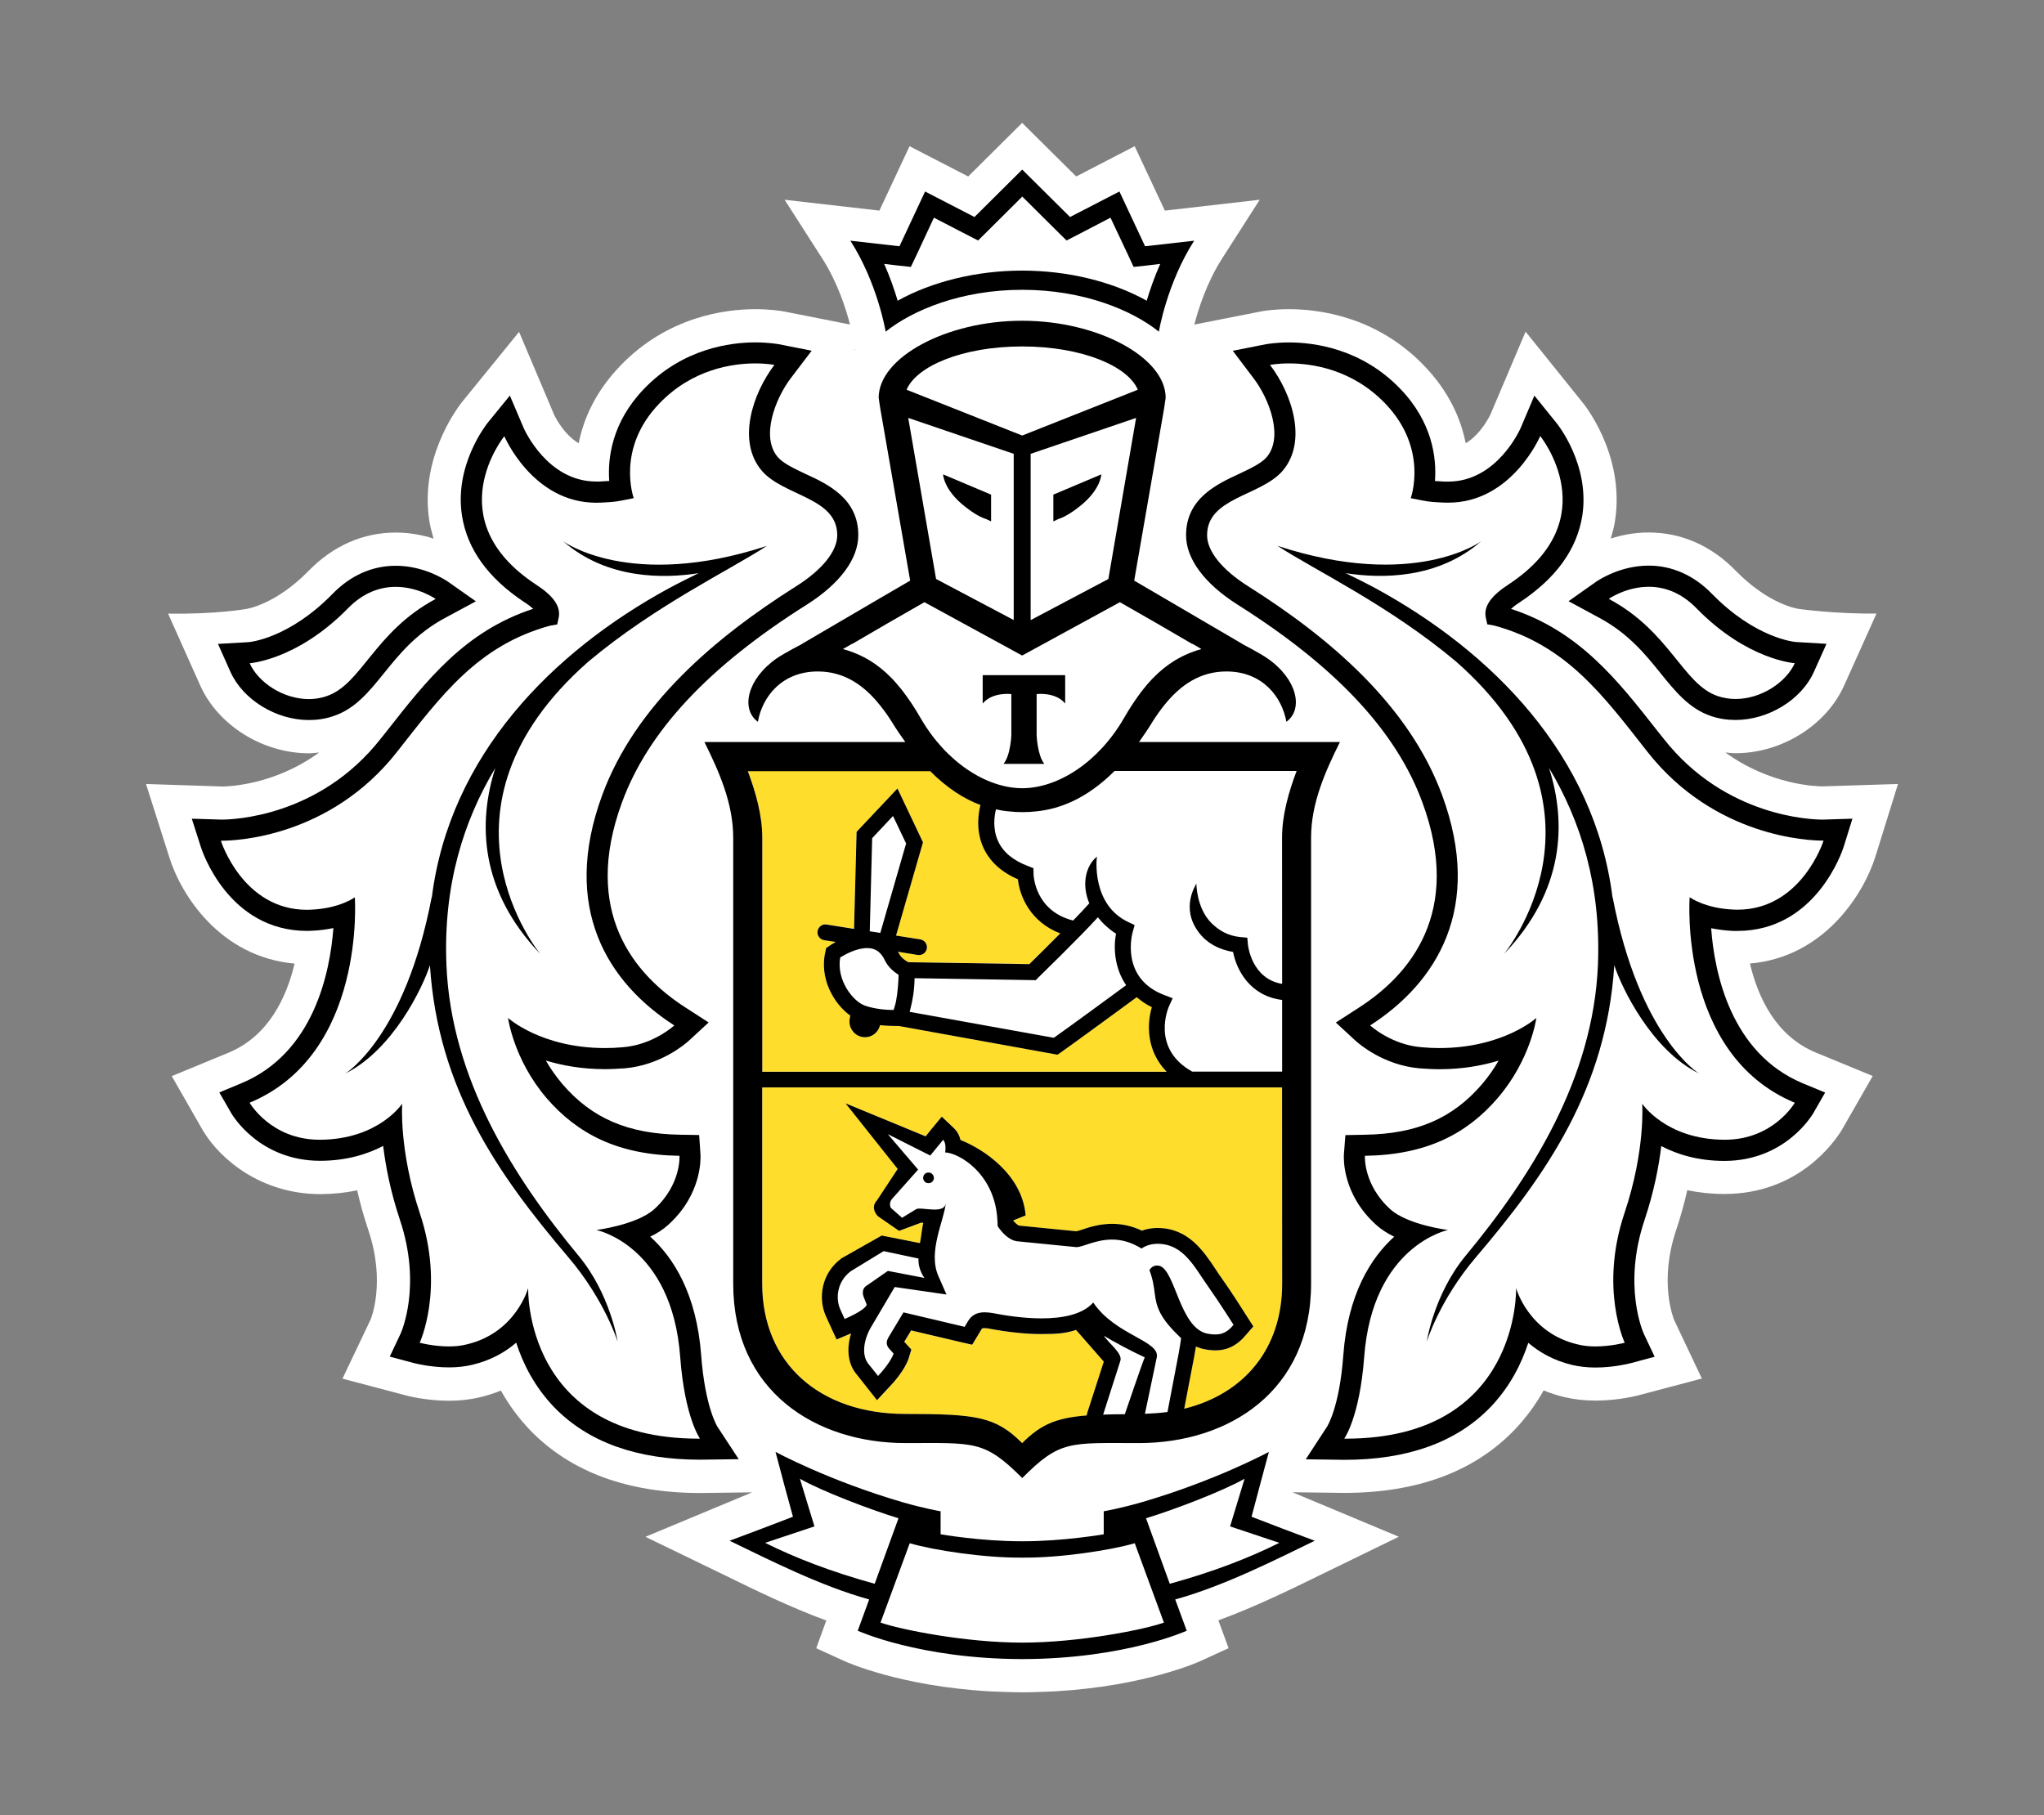 <?xml version="1.0" encoding="UTF-8"?> <svg xmlns="http://www.w3.org/2000/svg" viewBox="0 0 56.00 49.73" data-guides="{&quot;vertical&quot;:[],&quot;horizontal&quot;:[]}"><rect x="0" y="0" width="56.00" height="49.73" fill="#808080" stroke="none"/><defs></defs><path fill="white" stroke="none" fill-opacity="1" stroke-width="1" stroke-opacity="1" id="tSvg2377a3eb58" title="Path 82" d="M51.377 23.481C51.585 22.814 51.792 22.147 52 21.48C51.313 21.502 50.626 21.523 49.939 21.545C49.764 21.545 48.498 21.509 47.27 20.616C47.362 20.625 47.453 20.637 47.547 20.637C48.811 20.637 50.034 19.874 50.524 18.782C50.82 18.125 51.115 17.468 51.411 16.81C50.3 16.825 49.283 16.684 49.283 16.684C49.274 16.682 48.473 16.58 47.547 15.63C46.883 14.95 46.06 14.589 45.169 14.589C44.78 14.589 44.431 14.659 44.132 14.755C44.178 14.595 44.223 14.433 44.248 14.265C44.532 12.419 43.347 11.011 43.347 11.013C42.83 10.371 42.314 9.729 41.797 9.087C41.477 9.841 41.157 10.595 40.837 11.349C40.833 11.357 40.591 11.886 40.156 12.145C40.025 11.481 39.704 10.733 39.016 10.018C37.72 8.671 36.141 8.471 35.315 8.471C34.933 8.471 34.66 8.513 34.593 8.524C33.97 8.646 33.346 8.77 32.722 8.893C32.83 8.473 33.06 7.744 33.48 7.086C33.824 6.548 34.169 6.011 34.513 5.473C33.647 5.572 32.781 5.671 31.914 5.77C31.638 5.182 31.363 4.594 31.087 4.006C30.553 4.283 30.019 4.559 29.485 4.835C28.991 4.346 28.497 3.856 28.004 3.367C27.511 3.856 27.018 4.346 26.526 4.835C25.99 4.559 25.454 4.283 24.919 4.006C24.643 4.594 24.368 5.182 24.093 5.77C23.227 5.671 22.362 5.572 21.496 5.473C21.841 6.011 22.186 6.548 22.53 7.086C22.951 7.744 23.181 8.471 23.287 8.891C22.692 8.773 22.097 8.655 21.502 8.538C21.481 8.534 21.461 8.531 21.441 8.527C21.351 8.513 21.08 8.471 20.695 8.471C19.869 8.471 18.291 8.673 16.998 10.018C16.309 10.732 15.987 11.481 15.854 12.145C15.424 11.89 15.183 11.367 15.183 11.367C14.862 10.609 14.541 9.851 14.221 9.093C13.696 9.739 13.171 10.385 12.646 11.03C12.454 11.281 11.504 12.605 11.762 14.269C11.789 14.435 11.832 14.597 11.879 14.757C11.581 14.662 11.233 14.591 10.843 14.591C9.952 14.591 9.13 14.951 8.464 15.632C7.541 16.578 6.744 16.684 6.751 16.684C6.751 16.684 5.909 16.835 4.605 16.812C4.899 17.469 5.193 18.127 5.487 18.784C5.977 19.877 7.202 20.639 8.464 20.639C8.559 20.639 8.651 20.627 8.744 20.617C7.519 21.511 6.254 21.547 6.101 21.549C5.401 21.526 4.7 21.503 4 21.48C4.212 22.147 4.424 22.813 4.636 23.479C4.955 24.51 6.024 26.217 8.071 26.401C7.848 27.337 7.354 28.385 6.27 28.838C5.748 29.053 5.227 29.268 4.706 29.484C4.99 29.98 5.274 30.477 5.559 30.974C6.04 31.777 7.169 32.717 8.778 32.717C9.127 32.715 9.462 32.681 9.786 32.613C9.868 32.98 9.972 33.347 10.094 33.711C10.574 35.141 10.161 36.139 10.155 36.15C9.898 36.691 9.641 37.232 9.383 37.773C9.958 37.925 10.533 38.076 11.107 38.228C11.129 38.235 11.649 38.378 12.301 38.378C12.597 38.378 12.879 38.347 13.145 38.284C13.346 38.237 13.538 38.174 13.723 38.099C13.946 38.5 14.217 38.866 14.533 39.194C15.637 40.33 17.201 40.906 19.184 40.906C19.186 40.906 19.188 40.906 19.191 40.906C19.662 40.9 20.134 40.894 20.606 40.888C19.631 41.294 18.657 41.7 17.683 42.106C18.422 42.464 19.162 42.823 19.902 43.181C20.708 43.576 21.665 44.042 22.638 44.399C22.546 44.652 22.454 44.905 22.362 45.159C22.617 45.275 22.872 45.392 23.127 45.508C23.195 45.539 24.666 46.2 27.111 46.34C27.111 46.34 27.702 46.367 28.027 46.367C28.352 46.367 28.936 46.338 28.936 46.338C31.365 46.194 32.825 45.541 32.893 45.508C33.149 45.391 33.404 45.274 33.66 45.157C33.566 44.903 33.473 44.649 33.38 44.395C34.382 44.028 35.373 43.543 36.145 43.165C36.871 42.811 37.597 42.458 38.323 42.104C37.352 41.698 36.38 41.291 35.409 40.885C35.882 40.891 36.355 40.897 36.829 40.903C38.813 40.903 40.379 40.327 41.481 39.188C41.796 38.862 42.067 38.497 42.291 38.095C42.476 38.171 42.67 38.234 42.871 38.281C43.135 38.343 43.417 38.374 43.713 38.374C44.354 38.374 44.88 38.232 44.895 38.228C45.472 38.075 46.049 37.922 46.626 37.769C46.374 37.238 46.123 36.708 45.872 36.177C45.854 36.135 45.441 35.139 45.92 33.708C46.042 33.342 46.145 32.975 46.227 32.609C46.552 32.677 46.892 32.713 47.242 32.713C49.29 32.713 50.273 31.267 50.463 30.954C50.744 30.463 51.026 29.972 51.307 29.481C50.785 29.266 50.264 29.051 49.743 28.836C48.657 28.384 48.165 27.334 47.944 26.399C49.962 26.226 51.047 24.519 51.377 23.481ZM23.423 9.581C23.416 9.582 23.409 9.584 23.401 9.586C23.408 9.578 23.413 9.57 23.419 9.563C23.421 9.569 23.422 9.575 23.423 9.581Z" style=""></path><path fill="white" stroke="none" fill-opacity="1" stroke-width="1" stroke-opacity="1" id="tSvg16d31af9ef6" title="Path 83" d="M28.005 9.492C26.35 9.494 25.109 10.038 24.838 10.678C25.894 11.095 26.95 11.513 28.005 11.931C29.061 11.513 30.117 11.095 31.173 10.678C30.904 10.038 29.663 9.494 28.005 9.492Z" style=""></path><path fill="white" stroke="none" fill-opacity="1" stroke-width="1" stroke-opacity="1" id="tSvg356fb4ae62" title="Path 84" d="M28.038 42.677C28.036 42.677 28.035 42.677 28.034 42.677C28.025 42.677 28.016 42.677 28.007 42.677C27.997 42.677 27.987 42.677 27.976 42.677C27.976 42.677 27.975 42.677 27.975 42.677C26.971 42.684 25.59 42.477 24.924 42.282C24.657 43.007 24.39 43.732 24.123 44.456C24.651 44.645 26.439 45.005 28.007 45.005C29.571 45.005 31.361 44.644 31.887 44.456C31.621 43.732 31.355 43.007 31.088 42.282C30.42 42.479 29.041 42.684 28.038 42.677Z" style=""></path><path fill="white" stroke="none" fill-opacity="1" stroke-width="1" stroke-opacity="1" id="tSvgbaf8a0d020" title="Path 85" d="M34.098 40.516C33.502 40.854 32.171 41.362 31.397 41.598C31.614 42.197 31.831 42.795 32.047 43.394C33.245 43.066 34.233 42.682 35.05 42.272C34.6 42.121 34.151 41.971 33.701 41.821C33.834 41.386 33.966 40.951 34.098 40.516Z" style=""></path><path fill="white" stroke="none" fill-opacity="1" stroke-width="1" stroke-opacity="1" id="tSvg164347babce" title="Path 86" d="M21.915 40.516C22.048 40.951 22.18 41.386 22.313 41.821C21.863 41.971 21.413 42.121 20.963 42.272C21.778 42.682 22.771 43.066 23.963 43.394C24.18 42.795 24.397 42.197 24.614 41.598C23.843 41.362 22.511 40.852 21.915 40.516Z" style=""></path><path fill="white" stroke="none" fill-opacity="1" stroke-width="1" stroke-opacity="1" id="tSvg15ce0f4f3f8" title="Path 87" d="M28.006 7.414C29.253 7.414 30.478 7.713 31.419 8.239C31.505 7.949 31.626 7.598 31.789 7.23C31.67 7.245 31.552 7.259 31.433 7.273C31.309 7.287 31.184 7.3 31.06 7.313C31.007 7.2 30.954 7.086 30.902 6.973C30.743 6.636 30.585 6.3 30.426 5.964C30.137 6.115 29.848 6.267 29.559 6.418C29.446 6.476 29.334 6.533 29.221 6.591C29.131 6.502 29.042 6.413 28.952 6.324C28.638 6.012 28.323 5.7 28.009 5.388C27.696 5.7 27.382 6.012 27.068 6.324C26.979 6.413 26.889 6.502 26.799 6.591C26.686 6.533 26.574 6.476 26.461 6.418C26.171 6.267 25.88 6.115 25.589 5.964C25.432 6.3 25.275 6.636 25.118 6.973C25.064 7.086 25.011 7.2 24.957 7.313C24.832 7.3 24.708 7.287 24.583 7.273C24.465 7.259 24.346 7.245 24.228 7.23C24.391 7.599 24.51 7.949 24.598 8.239C25.54 7.713 26.761 7.414 28.006 7.414Z" style=""></path><path fill="white" stroke="none" fill-opacity="1" stroke-width="1" stroke-opacity="1" id="tSvg187fbd82f6f" title="Path 88" d="M47.059 19.07C47.22 19.126 47.385 19.151 47.549 19.151C48.254 19.151 48.937 18.694 49.172 18.17C49.172 18.17 47.877 18.091 46.486 16.673C46.042 16.214 45.574 16.077 45.172 16.077C44.547 16.077 44.078 16.408 44.078 16.408C45.759 17.305 46.102 18.746 47.059 19.07Z" style=""></path><path fill="white" stroke="none" fill-opacity="1" stroke-width="1" stroke-opacity="1" id="tSvgb8e9497fd4" title="Path 89" d="M8.463 19.151C8.626 19.151 8.791 19.126 8.95 19.07C9.91 18.746 10.255 17.305 11.936 16.408C11.936 16.408 11.465 16.077 10.844 16.077C10.44 16.077 9.971 16.214 9.526 16.673C8.136 18.091 6.841 18.17 6.841 18.17C7.073 18.694 7.757 19.151 8.463 19.151Z" style=""></path><path fill="white" stroke="none" fill-opacity="1" stroke-width="1" stroke-opacity="1" id="tSvg8eddb207a" title="Path 90" d="M47.515 24.926C47.544 24.927 47.569 24.927 47.599 24.927C49.361 24.927 49.959 23.034 49.959 23.034C49.947 23.034 49.936 23.034 49.925 23.034C49.602 23.034 46.982 22.959 45.13 20.598C43.911 19.045 42.913 17.68 40.94 17.143C40.875 17.132 40.81 17.12 40.746 17.109C40.731 17.043 40.717 16.977 40.703 16.911C40.649 16.608 40.855 16.326 41.324 16.019C44.046 14.231 42.198 11.951 42.198 11.951C42.198 11.951 41.421 13.775 39.681 13.775C39.639 13.775 39.595 13.774 39.551 13.774C39.354 13.763 39.164 13.755 38.971 13.714C38.864 13.693 38.757 13.672 38.65 13.651C38.65 13.651 39.146 12.299 37.95 11.056C37.048 10.117 35.951 9.959 35.318 9.959C34.998 9.959 34.795 10 34.795 10C35.397 10.789 35.831 12.097 35.136 12.904C34.536 13.597 33.071 13.631 33.071 14.665C33.071 15.103 33.479 15.614 34.211 16.073C36.415 17.466 38.602 19.312 39.51 21.786C40.647 24.873 39.367 26.921 37.539 28.096C37.539 28.096 38.111 28.625 38.943 28.692C39.112 28.708 39.277 28.715 39.431 28.715C41.186 28.715 42.092 27.89 42.092 27.89C42.092 27.89 41.943 29.03 41.029 30.089C40.187 31.067 39.081 31.642 37.395 31.667C37.395 31.667 37.341 32.452 38.088 33.131C38.566 33.56 39.67 33.7 39.67 33.7C39.67 33.7 37.603 34.12 37.375 37.182C37.251 38.84 36.829 39.417 36.829 39.417C36.842 39.417 36.855 39.417 36.867 39.417C41.663 39.417 41.539 35.291 41.539 35.291C41.539 35.291 41.873 36.512 43.211 36.831C43.373 36.874 43.545 36.89 43.71 36.89C44.141 36.89 44.515 36.789 44.515 36.789C44.515 36.789 43.814 35.307 44.509 33.234C45.086 31.514 44.992 30.239 44.992 30.239C44.992 30.239 45.639 31.218 47.24 31.227C47.246 31.227 47.251 31.227 47.257 31.227C48.591 31.227 49.172 30.214 49.172 30.214C45.974 28.883 46.291 24.585 46.291 24.585C46.291 24.585 46.705 24.895 47.515 24.926ZM46.553 29.414C45.252 28.771 44.43 27.064 44.231 26.448C44.015 29.834 42.367 32.184 40.44 34.446C39.44 35.618 39.092 36.758 39.092 36.758C39.092 36.758 39.284 35.467 40.149 34.415C41.947 32.249 43.655 29.552 43.782 26.435C43.87 24.259 43.312 22.494 42.441 21.041C42.927 22.555 42.859 24.41 41.205 26.141C41.205 26.141 44.497 22.184 39.895 18.128C38.052 16.585 36.038 15.632 35 14.957C38.749 16.183 40.579 14.832 40.579 14.832C39.381 15.873 37.831 15.855 36.871 15.706C37.131 15.834 37.402 15.967 37.695 16.124C40.855 17.846 43.696 20.679 44.181 24.603C44.181 24.593 44.181 24.583 44.181 24.573C44.917 28.425 46.553 29.414 46.553 29.414Z" style=""></path><path fill="white" stroke="none" fill-opacity="1" stroke-width="1" stroke-opacity="1" id="tSvg837ab24a0f" title="Path 91" d="M16.341 33.7C16.341 33.7 17.445 33.562 17.923 33.131C18.668 32.452 18.616 31.667 18.616 31.667C16.928 31.643 15.824 31.067 14.976 30.091C14.069 29.032 13.919 27.892 13.919 27.892C13.919 27.892 14.825 28.717 16.578 28.717C16.736 28.717 16.899 28.71 17.068 28.693C17.9 28.627 18.474 28.097 18.474 28.097C16.646 26.923 15.364 24.873 16.499 21.786C17.41 19.313 19.595 17.466 21.798 16.073C22.53 15.614 22.938 15.104 22.938 14.665C22.938 13.631 21.475 13.597 20.875 12.904C20.18 12.097 20.616 10.787 21.216 10C21.216 10 21.017 9.959 20.695 9.959C20.063 9.959 18.966 10.117 18.065 11.056C16.865 12.299 17.363 13.651 17.363 13.651C17.256 13.672 17.149 13.693 17.041 13.714C16.849 13.755 16.657 13.763 16.461 13.774C16.417 13.774 16.377 13.775 16.334 13.775C14.59 13.775 13.816 11.953 13.816 11.953C13.816 11.953 11.969 14.233 14.689 16.021C15.158 16.327 15.363 16.61 15.309 16.913C15.294 16.979 15.28 17.045 15.265 17.111C15.2 17.122 15.134 17.134 15.068 17.145C13.098 17.682 12.098 19.047 10.879 20.599C9.031 22.957 6.415 23.034 6.088 23.034C6.076 23.034 6.064 23.034 6.052 23.034C6.052 23.034 6.65 24.927 8.412 24.927C8.441 24.927 8.466 24.927 8.496 24.926C9.306 24.897 9.722 24.585 9.722 24.585C9.722 24.585 10.035 28.881 6.841 30.214C6.841 30.214 7.422 31.227 8.756 31.227C8.762 31.227 8.767 31.227 8.773 31.227C10.376 31.218 11.021 30.239 11.021 30.239C11.021 30.239 10.927 31.514 11.502 33.234C12.197 35.307 11.5 36.789 11.5 36.789C11.5 36.789 11.874 36.89 12.303 36.89C12.47 36.89 12.64 36.874 12.8 36.831C14.136 36.512 14.472 35.291 14.472 35.291C14.472 35.291 14.35 39.417 19.146 39.417C19.157 39.417 19.169 39.417 19.18 39.417C19.18 39.417 18.76 38.84 18.638 37.182C18.408 34.12 16.341 33.7 16.341 33.7ZM15.571 34.446C13.644 32.184 11.998 29.834 11.78 26.448C11.581 27.062 10.762 28.771 9.462 29.414C9.462 29.414 11.096 28.425 11.831 24.573C11.831 24.583 11.831 24.593 11.831 24.603C12.317 20.681 15.156 17.846 18.318 16.124C18.607 15.965 18.882 15.832 19.14 15.706C18.18 15.855 16.63 15.873 15.432 14.832C15.432 14.832 17.262 16.183 21.01 14.957C19.972 15.632 17.959 16.585 16.117 18.128C11.513 22.184 14.806 26.141 14.806 26.141C13.15 24.409 13.084 22.555 13.57 21.041C12.698 22.496 12.141 24.259 12.231 26.435C12.357 29.552 14.064 32.249 15.858 34.415C16.725 35.465 16.921 36.758 16.921 36.758C16.921 36.758 16.569 35.618 15.571 34.446Z" style=""></path><path fill="white" stroke="none" fill-opacity="1" stroke-width="1" stroke-opacity="1" id="tSvg12353682d47" title="Path 92" d="M24.46 18.615C24.538 18.699 24.616 18.791 24.689 18.883C24.707 18.905 24.724 18.925 24.741 18.95C24.81 19.042 24.88 19.139 24.946 19.238C24.96 19.258 24.975 19.281 24.991 19.305C25.072 19.427 25.147 19.553 25.223 19.683C25.914 20.881 27.022 21.596 28.004 21.597C28.988 21.596 30.092 20.881 30.787 19.683C30.865 19.55 30.942 19.42 31.023 19.299C31.035 19.281 31.048 19.265 31.058 19.247C31.127 19.144 31.198 19.044 31.274 18.946C31.29 18.925 31.305 18.907 31.319 18.889C31.396 18.793 31.475 18.7 31.556 18.613C31.57 18.599 31.581 18.586 31.593 18.575C31.945 18.213 32.366 17.938 32.915 17.785C32.834 17.737 32.752 17.69 32.671 17.642C32.666 17.642 32.661 17.642 32.657 17.642C32.332 17.453 32.008 17.264 31.683 17.075C31.35 16.884 31.017 16.692 30.683 16.5C29.793 16.987 28.902 17.473 28.011 17.959C28.009 17.957 28.006 17.956 28.004 17.954C28.002 17.956 28 17.957 27.999 17.959C27.108 17.473 26.216 16.987 25.325 16.5C24.992 16.691 24.66 16.882 24.327 17.073C24.002 17.262 23.677 17.451 23.352 17.64C23.348 17.64 23.345 17.64 23.341 17.64C23.258 17.688 23.176 17.735 23.093 17.783C23.644 17.936 24.063 18.208 24.416 18.57C24.433 18.584 24.443 18.601 24.46 18.615ZM26.923 18.498C27.3 18.498 27.677 18.498 28.054 18.498C28.431 18.498 28.807 18.498 29.184 18.498C29.184 18.757 29.184 19.017 29.184 19.276C28.918 18.95 28.401 19.017 28.401 19.017C28.401 19.391 28.401 19.765 28.401 20.139C28.401 20.139 28.421 20.69 28.613 20.929C28.427 20.929 28.241 20.929 28.054 20.929C27.868 20.929 27.681 20.929 27.494 20.929C27.69 20.692 27.708 20.139 27.708 20.139C27.708 19.765 27.708 19.391 27.708 19.017C27.708 19.017 27.192 18.95 26.923 19.276C26.923 19.017 26.923 18.757 26.923 18.498Z" style=""></path><path fill="white" stroke="none" fill-opacity="1" stroke-width="1" stroke-opacity="1" id="tSvg637ca666e" title="Path 93" d="M27.774 16.988C27.774 15.47 27.774 13.952 27.774 12.433C26.811 12.106 25.847 11.778 24.883 11.45C25.138 12.921 25.392 14.393 25.646 15.864C26.356 16.239 27.065 16.614 27.774 16.988ZM27.153 13.552C27.153 13.796 27.153 14.039 27.153 14.283C27.106 14.261 27.059 14.24 27.013 14.218C27.006 14.213 26.801 14.166 26.442 13.881C25.849 13.42 25.839 12.995 25.839 12.995C26.277 13.181 26.715 13.366 27.153 13.552Z" style=""></path><path fill="white" stroke="none" fill-opacity="1" stroke-width="1" stroke-opacity="1" id="tSvg290d37f8ae" title="Path 94" d="M30.367 15.864C30.62 14.393 30.873 12.921 31.127 11.45C30.164 11.778 29.201 12.106 28.238 12.433C28.238 13.952 28.238 15.47 28.238 16.988C28.947 16.614 29.657 16.239 30.367 15.864ZM28.859 13.552C29.297 13.367 29.735 13.182 30.173 12.997C30.173 12.997 30.163 13.422 29.568 13.883C29.211 14.168 29.004 14.215 28.997 14.22C28.95 14.242 28.904 14.263 28.857 14.285C28.857 14.04 28.857 13.796 28.857 13.552C28.858 13.552 28.858 13.552 28.859 13.552Z" style=""></path><path fill="white" stroke="none" fill-opacity="1" stroke-width="1" stroke-opacity="1" id="tSvgc06791f5ce" title="Path 95" d="M23.686 27.548C23.968 27.651 24.309 27.672 24.483 27.672C24.49 27.651 24.499 27.624 24.508 27.591C24.524 27.539 24.538 27.489 24.549 27.431C24.598 27.179 24.616 26.893 24.619 26.709C24.501 26.635 24.334 26.503 24.241 26.307C24.133 26.08 23.98 25.976 23.756 25.976C23.465 25.976 23.152 26.15 23.019 26.233C22.914 26.862 23.375 27.433 23.686 27.548Z" style=""></path><path fill="white" stroke="none" fill-opacity="1" stroke-width="1" stroke-opacity="1" id="tSvg1734d7fb058" title="Path 96" d="M30.079 25.131C29.543 25.716 28.492 26.735 28.44 26.788C28.419 26.809 28.398 26.831 28.377 26.853C27.27 26.835 26.164 26.818 25.057 26.8C25.055 27.13 25.001 27.411 24.949 27.616C24.94 27.651 24.931 27.686 24.922 27.723C26.239 27.96 27.556 28.197 28.873 28.434C29.284 28.146 30.415 27.317 30.853 26.993C30.534 26.525 30.503 25.97 30.575 25.579C30.367 25.444 30.207 25.293 30.079 25.131Z" style=""></path><path fill="white" stroke="none" fill-opacity="1" stroke-width="1" stroke-opacity="1" id="tSvg1002ff9fa37" title="Path 97" d="M30.53 21.126C29.765 21.887 29.031 22.168 28.376 22.233C28.257 22.246 28.137 22.253 28.015 22.253C28.012 22.253 28.009 22.253 28.006 22.253C28.003 22.253 28.001 22.253 27.998 22.253C27.876 22.253 27.754 22.246 27.636 22.233C27.521 22.222 27.401 22.204 27.28 22.177C27.237 22.348 27.183 22.707 27.338 23.046C27.476 23.354 27.758 23.582 28.169 23.734C28.215 23.752 28.261 23.77 28.307 23.788C28.308 23.837 28.308 23.887 28.309 23.937C28.309 23.982 28.341 24.951 29.395 25.219C29.568 25.041 29.724 24.881 29.839 24.747C29.623 24.239 29.736 23.721 30.049 23.467C30.035 23.521 29.898 24.793 30.915 25.264C30.97 25.291 31.026 25.317 31.082 25.344C31.065 25.403 31.048 25.463 31.031 25.522C31.015 25.576 30.676 26.806 31.906 27.264C31.978 27.291 32.051 27.319 32.123 27.346C32.091 27.417 32.058 27.488 32.026 27.559C32.005 27.606 31.521 28.723 32.658 29.357C33.48 29.357 34.302 29.357 35.123 29.357C35.123 28.702 35.123 28.048 35.123 27.393C34.247 27.285 33.876 26.579 33.78 26.078C33.373 26.008 33.057 25.832 32.841 25.544C32.324 24.861 32.769 24.236 32.775 24.202C32.773 24.207 32.775 24.874 33.184 25.284C33.387 25.482 33.628 25.636 33.992 25.67C34.052 25.675 34.112 25.68 34.172 25.686C34.177 25.747 34.182 25.808 34.188 25.87C34.191 25.909 34.29 26.81 35.125 26.952C35.124 25.616 35.124 24.279 35.123 22.943C35.123 22.322 35.305 21.697 35.522 21.12C33.858 21.12 32.194 21.12 30.53 21.12C30.53 21.122 30.53 21.124 30.53 21.126Z" style=""></path><path fill="white" stroke="none" fill-opacity="1" stroke-width="1" stroke-opacity="1" id="tSvg101e49ed24e" title="Path 98" d="M23.896 22.962C23.874 23.814 23.852 24.665 23.829 25.516C23.926 25.53 24.022 25.545 24.118 25.559C24.354 24.743 24.59 23.926 24.826 23.11C24.706 22.859 24.587 22.608 24.467 22.357C24.277 22.559 24.086 22.76 23.896 22.962Z" style=""></path><path fill="white" stroke="none" fill-opacity="1" stroke-width="1" stroke-opacity="1" id="tSvg193958614aa" title="Path 99" d="M31.696 34.675C31.717 34.675 31.742 34.678 31.766 34.684C32.206 34.81 32.317 36.402 33.089 36.544C33.165 36.56 33.235 36.564 33.296 36.564C33.519 36.564 33.651 36.468 33.795 36.299C33.795 36.299 33.407 35.687 33.116 35.275C32.73 34.734 32.43 34.08 31.712 34.08C31.696 34.08 31.674 34.08 31.656 34.082C31.419 34.095 31.274 34.21 31.274 34.21C30.983 34.026 30.712 33.963 30.466 33.963C30.015 33.963 29.665 34.17 29.491 34.17C29.488 34.17 29.486 34.17 29.484 34.17C28.949 34.118 28.413 34.065 27.878 34.012C27.627 33.989 27.43 33.735 27.358 33.636C27.34 33.608 27.331 33.592 27.331 33.592C27.331 33.549 27.331 33.504 27.327 33.464C27.273 32.148 26.257 31.584 25.896 31.575C25.896 31.575 25.939 31.325 25.84 31.229C25.723 31.373 25.605 31.516 25.487 31.66C25.099 31.465 24.712 31.27 24.325 31.074C24.601 31.398 24.877 31.722 25.153 32.045C24.919 32.309 24.685 32.572 24.451 32.836C24.363 32.926 24.373 33.048 24.409 33.099C24.511 33.188 24.612 33.278 24.713 33.367C24.841 33.289 24.969 33.211 25.097 33.133C25.117 33.119 25.151 33.115 25.194 33.115C25.3 33.115 25.46 33.142 25.603 33.142C25.759 33.142 25.896 33.108 25.912 32.96C25.864 33.448 25.413 34.297 25.709 34.963C25.782 35.13 25.855 35.298 25.928 35.465C25.456 35.397 24.983 35.329 24.51 35.26C24.288 35.635 24.067 36.011 23.846 36.386C23.641 36.761 23.608 37.166 23.806 37.385C23.889 37.489 23.971 37.593 24.054 37.697C24.054 37.697 24.402 37.326 24.481 37.083C24.443 37.041 24.406 37 24.368 36.959C24.273 36.854 24.278 36.761 24.336 36.647C24.475 36.416 24.613 36.185 24.752 35.953C25.311 36.086 25.869 36.218 26.427 36.35C26.457 36.299 26.486 36.249 26.515 36.198C26.629 36.009 26.792 35.952 26.972 35.952C27.045 35.952 27.121 35.961 27.2 35.973C27.51 36.035 28.022 36.117 28.534 36.117C29.096 36.117 29.652 36.017 29.949 35.684C30.556 36.586 31.786 36.73 31.689 37.187C31.581 37.702 31.473 38.218 31.366 38.733C31.579 38.724 31.786 38.709 31.981 38.682C32.084 38.146 32.186 37.61 32.288 37.074C32.323 36.899 32.355 36.663 32.355 36.663C32.236 36.542 31.949 36.287 31.788 35.977C31.57 35.559 31.689 35.341 31.486 34.797C31.493 34.801 31.554 34.675 31.696 34.675ZM25.429 32.416C25.347 32.414 25.287 32.344 25.291 32.261C25.298 32.182 25.364 32.119 25.445 32.126C25.528 32.13 25.587 32.202 25.584 32.281C25.576 32.36 25.508 32.422 25.429 32.416Z" style=""></path><path fill="white" stroke="none" fill-opacity="1" stroke-width="1" stroke-opacity="1" id="tSvg5d928e7716" title="Path 100" d="M23.142 36.137C23.142 36.137 23.697 35.908 23.747 35.744C23.722 35.682 23.698 35.621 23.673 35.559C23.621 35.438 23.628 35.307 23.729 35.235C23.929 35.096 24.129 34.957 24.329 34.819C24.663 34.883 24.997 34.947 25.331 35.011C25.331 35.011 25.149 34.784 25.167 34.48C24.849 34.412 24.53 34.344 24.212 34.276C23.911 34.46 23.611 34.644 23.311 34.828C22.924 35.118 22.896 35.591 23.023 35.872C23.063 35.961 23.102 36.049 23.142 36.137Z" style=""></path><path fill="white" stroke="none" fill-opacity="1" stroke-width="1" stroke-opacity="1" id="tSvgd67cf66d54" title="Path 101" d="M30.223 38.756C30.403 38.749 30.6 38.745 30.817 38.745C30.817 38.745 31.333 37.234 31.361 37.185C31.073 37.057 30.473 36.739 30.241 36.593C30.394 36.822 30.765 37.084 30.692 37.286C30.536 37.776 30.379 38.266 30.223 38.756Z" style=""></path><path fill="#FFDD2D" stroke="none" fill-opacity="1" stroke-width="1" stroke-opacity="1" id="tSvg6e2c93d41e" title="Path 102" d="M35.128 29.794C30.38 29.794 25.632 29.794 20.884 29.794C20.884 31.585 20.884 33.377 20.884 35.168C20.884 37.366 22.47 38.742 24.809 38.742C26.765 38.742 27.28 38.817 28.007 39.541C28.508 39.041 28.923 38.853 29.774 38.783C29.781 38.755 29.787 38.728 29.794 38.7C29.943 38.236 30.093 37.772 30.243 37.308C30.218 37.277 29.483 36.44 29.483 36.44C29.192 36.537 28.948 36.553 28.537 36.553C28.115 36.553 27.639 36.505 27.124 36.407C27.072 36.395 27.023 36.391 26.975 36.391C26.912 36.391 26.906 36.397 26.89 36.427C26.86 36.477 26.83 36.526 26.8 36.575C26.746 36.665 26.692 36.755 26.637 36.845C26.535 36.822 26.432 36.798 26.33 36.775C25.875 36.667 25.419 36.56 24.964 36.453C24.901 36.556 24.839 36.659 24.777 36.762C24.786 36.773 24.796 36.784 24.805 36.795C24.861 36.856 24.917 36.917 24.973 36.978C24.948 37.058 24.923 37.138 24.899 37.218C24.798 37.531 24.471 37.897 24.373 37.998C24.259 38.12 24.145 38.243 24.032 38.365C23.928 38.234 23.825 38.102 23.721 37.971C23.643 37.873 23.566 37.775 23.488 37.677C23.241 37.402 23.184 36.978 23.322 36.535C23.319 36.539 23.313 36.541 23.308 36.541C23.179 36.594 23.051 36.648 22.922 36.701C22.864 36.575 22.806 36.449 22.748 36.323C22.707 36.233 22.666 36.144 22.626 36.055C22.416 35.583 22.493 34.893 23.059 34.477C23.425 34.269 23.792 34.061 24.159 33.854C24.508 33.923 24.857 33.992 25.206 34.061C25.231 33.96 25.269 33.6 25.299 33.508C25.28 33.506 25.26 33.501 25.24 33.501C25.039 33.576 24.838 33.651 24.637 33.726C24.443 33.591 24.249 33.457 24.055 33.322C24.055 33.322 23.827 33.103 24.033 32.883C24.221 32.598 24.409 32.312 24.597 32.027C24.121 31.428 23.646 30.829 23.17 30.23C23.901 30.531 24.633 30.833 25.364 31.134C25.413 31.073 25.461 31.013 25.509 30.952C25.608 30.834 25.707 30.716 25.806 30.597C25.918 30.704 26.03 30.811 26.142 30.918C26.237 31.01 26.29 31.123 26.317 31.237C26.922 31.473 28.005 32.17 28.101 33.303C27.987 33.348 27.874 33.394 27.761 33.439C27.761 33.442 27.761 33.445 27.761 33.448C27.838 33.54 27.903 33.578 27.923 33.582C28.445 33.633 28.966 33.685 29.488 33.737C29.528 33.729 29.578 33.711 29.634 33.695C29.828 33.629 30.12 33.533 30.467 33.533C30.749 33.533 31.022 33.598 31.284 33.72C31.381 33.684 31.5 33.657 31.636 33.648C31.661 33.648 31.686 33.647 31.711 33.647C32.55 33.647 32.966 34.275 33.301 34.776C33.356 34.862 33.412 34.945 33.469 35.026C33.762 35.44 34.144 36.047 34.161 36.073C34.218 36.163 34.276 36.253 34.333 36.343C34.262 36.425 34.192 36.507 34.121 36.589C33.958 36.779 33.713 37 33.293 37C33.207 37 33.112 36.991 33.01 36.971C32.92 36.955 32.839 36.928 32.76 36.896C32.748 36.978 32.731 37.078 32.715 37.162C32.624 37.641 32.532 38.12 32.44 38.599C34.084 38.194 35.127 36.95 35.127 35.17C35.127 33.378 35.128 31.586 35.128 29.794Z" style=""></path><path fill="#FFDD2D" stroke="none" fill-opacity="1" stroke-width="1" stroke-opacity="1" id="tSvg507221afd2" title="Path 103" d="M20.884 29.362C24.577 29.362 28.269 29.362 31.961 29.362C31.408 28.789 31.416 28.063 31.557 27.591C31.396 27.514 31.263 27.42 31.145 27.319C30.712 27.64 29.39 28.605 29.045 28.847C29.021 28.863 28.996 28.88 28.972 28.897C27.523 28.634 26.074 28.371 24.625 28.108C24.595 28.108 24.566 28.108 24.537 28.108C24.433 28.108 24.28 28.105 24.113 28.085C24.066 28.281 23.897 28.416 23.703 28.416C23.682 28.416 23.657 28.415 23.633 28.409C23.52 28.389 23.422 28.331 23.355 28.236C23.287 28.142 23.26 28.031 23.28 27.916C23.285 27.884 23.291 27.853 23.296 27.822C22.847 27.505 22.434 26.797 22.617 26.051C22.623 26.025 22.629 25.999 22.635 25.972C22.656 25.957 22.677 25.942 22.698 25.927C22.707 25.92 22.782 25.87 22.894 25.805C22.788 25.788 22.683 25.772 22.578 25.756C22.459 25.734 22.38 25.625 22.398 25.508C22.418 25.389 22.529 25.304 22.646 25.327C22.897 25.367 23.147 25.407 23.398 25.446C23.421 24.56 23.444 23.674 23.466 22.788C23.84 22.392 24.213 21.995 24.587 21.599C24.82 22.091 25.053 22.583 25.285 23.074C25.039 23.927 24.793 24.779 24.547 25.632C24.769 25.667 24.99 25.701 25.212 25.736C25.328 25.754 25.409 25.864 25.391 25.985C25.373 26.091 25.284 26.165 25.178 26.165C25.167 26.165 25.154 26.165 25.143 26.163C24.963 26.134 24.783 26.104 24.603 26.075C24.61 26.091 24.621 26.1 24.628 26.118C24.686 26.237 24.813 26.323 24.889 26.359C25.993 26.377 27.098 26.394 28.203 26.412C28.343 26.275 28.692 25.933 29.049 25.571C28.234 25.261 27.938 24.555 27.887 24.086C27.431 23.892 27.117 23.6 26.943 23.22C26.731 22.75 26.806 22.28 26.862 22.051C26.42 21.889 25.955 21.594 25.481 21.122C23.817 21.122 22.153 21.122 20.489 21.122C20.703 21.698 20.884 22.323 20.884 22.945C20.884 25.084 20.884 27.223 20.884 29.362Z" style=""></path><path fill="black" stroke="none" fill-opacity="1" stroke-width="1" stroke-opacity="1" id="tSvg7ebfe4d4d2" title="Path 104" d="M25.447 32.126C25.366 32.119 25.298 32.182 25.292 32.261C25.287 32.344 25.348 32.414 25.431 32.416C25.51 32.423 25.58 32.362 25.587 32.281C25.587 32.202 25.529 32.128 25.447 32.126Z" style=""></path><path fill="black" stroke="none" fill-opacity="1" stroke-width="1" stroke-opacity="1" id="tSvg1056d261f2f" title="Path 105" d="M35.109 41.871C34.836 41.766 34.562 41.661 34.289 41.556C34.364 41.273 34.44 40.989 34.515 40.706C34.598 40.397 34.681 40.088 34.764 39.779C34.764 39.779 33.31 40.569 31.261 41.164C30.679 41.331 30.239 41.407 30.239 41.407C30.239 41.617 30.239 41.827 30.239 42.037C30.239 42.037 29.144 42.228 28.036 42.228C28.032 42.228 28.028 42.228 28.024 42.228C28.018 42.228 28.013 42.228 28.008 42.228C28 42.228 27.993 42.228 27.986 42.228C27.982 42.228 27.978 42.228 27.973 42.228C26.866 42.228 25.77 42.037 25.77 42.037C25.77 41.827 25.77 41.617 25.77 41.407C25.77 41.407 25.328 41.331 24.748 41.164C22.7 40.569 21.247 39.779 21.247 39.779C21.329 40.088 21.411 40.397 21.493 40.706C21.57 40.989 21.648 41.273 21.725 41.556C21.451 41.661 21.177 41.766 20.902 41.871C20.598 41.986 20.294 42.099 19.99 42.214C21.037 42.72 22.486 43.458 23.813 43.822C23.709 44.108 23.605 44.394 23.5 44.679C23.5 44.679 25.183 45.448 27.986 45.456C27.986 45.456 27.986 45.457 27.986 45.457C27.989 45.457 27.992 45.457 27.995 45.457C27.999 45.457 28.003 45.457 28.008 45.457C28.011 45.457 28.015 45.457 28.018 45.457C28.021 45.457 28.023 45.457 28.026 45.457C28.026 45.457 28.026 45.456 28.026 45.456C30.832 45.448 32.513 44.679 32.513 44.679C32.408 44.394 32.303 44.108 32.198 43.822C33.525 43.458 34.978 42.72 36.02 42.214C35.716 42.099 35.413 41.986 35.109 41.871ZM20.963 42.271C21.413 42.121 21.864 41.971 22.314 41.821C22.181 41.386 22.048 40.95 21.915 40.515C22.509 40.854 23.844 41.362 24.616 41.598C24.398 42.196 24.181 42.795 23.964 43.393C22.771 43.064 21.779 42.68 20.963 42.271ZM28.008 45.005C26.44 45.005 24.65 44.643 24.124 44.456C24.391 43.731 24.657 43.007 24.924 42.282C25.589 42.477 26.971 42.684 27.975 42.676C27.976 42.676 27.976 42.676 27.977 42.676C27.987 42.676 27.997 42.676 28.008 42.676C28.017 42.676 28.026 42.676 28.035 42.676C28.036 42.676 28.037 42.676 28.038 42.676C29.042 42.684 30.421 42.477 31.089 42.282C31.355 43.007 31.621 43.731 31.888 44.456C31.362 44.645 29.573 45.005 28.008 45.005ZM32.048 43.393C31.831 42.795 31.614 42.196 31.398 41.598C32.172 41.362 33.502 40.854 34.098 40.515C33.966 40.95 33.834 41.386 33.701 41.821C34.151 41.971 34.6 42.121 35.05 42.271C34.233 42.68 33.245 43.064 32.048 43.393Z" style=""></path><path fill="black" stroke="none" fill-opacity="1" stroke-width="1" stroke-opacity="1" id="tSvg59cacb29ca" title="Path 106" d="M28.006 7.94C29.676 7.94 31.011 8.495 31.75 9.087C31.75 9.087 31.968 7.763 32.717 6.595C32.269 6.645 31.821 6.697 31.372 6.747C31.138 6.247 30.903 5.747 30.669 5.247C30.218 5.48 29.767 5.713 29.316 5.946C28.88 5.513 28.443 5.079 28.006 4.646C27.57 5.079 27.134 5.513 26.698 5.946C26.247 5.713 25.796 5.48 25.345 5.247C25.111 5.747 24.877 6.247 24.643 6.747C24.194 6.697 23.746 6.645 23.298 6.595C24.046 7.763 24.265 9.087 24.265 9.087C25.005 8.495 26.337 7.94 28.006 7.94ZM24.581 7.273C24.706 7.287 24.831 7.3 24.955 7.313C25.009 7.2 25.063 7.086 25.117 6.973C25.273 6.636 25.43 6.3 25.587 5.964C25.878 6.115 26.169 6.265 26.46 6.416C26.572 6.474 26.685 6.531 26.797 6.589C26.887 6.5 26.977 6.411 27.067 6.322C27.38 6.01 27.694 5.698 28.008 5.386C28.322 5.698 28.636 6.01 28.95 6.322C29.04 6.411 29.13 6.5 29.22 6.589C29.332 6.531 29.445 6.474 29.557 6.416C29.846 6.265 30.135 6.115 30.424 5.964C30.583 6.3 30.742 6.636 30.9 6.973C30.953 7.086 31.006 7.2 31.058 7.313C31.183 7.3 31.307 7.287 31.432 7.273C31.55 7.259 31.669 7.245 31.787 7.23C31.624 7.599 31.503 7.949 31.417 8.239C30.476 7.713 29.252 7.414 28.004 7.414C26.762 7.414 25.538 7.713 24.594 8.239C24.506 7.949 24.388 7.598 24.224 7.23C24.343 7.245 24.462 7.259 24.581 7.273Z" style=""></path><path fill="black" stroke="none" fill-opacity="1" stroke-width="1" stroke-opacity="1" id="tSvg13d1969e673" title="Path 107" d="M47.597 25.506C49.758 25.506 50.479 23.301 50.51 23.207C50.59 22.949 50.67 22.69 50.751 22.431C50.481 22.439 50.211 22.448 49.941 22.456C49.939 22.456 49.938 22.456 49.937 22.456C49.652 22.456 47.269 22.393 45.579 20.239C45.526 20.173 45.473 20.106 45.419 20.039C44.315 18.631 43.268 17.293 41.397 16.682C41.451 16.634 41.528 16.572 41.634 16.504C42.627 15.848 43.205 15.052 43.351 14.128C43.563 12.738 42.679 11.63 42.64 11.585C42.439 11.337 42.239 11.088 42.038 10.839C41.913 11.134 41.788 11.429 41.663 11.724C41.638 11.78 41.006 13.195 39.677 13.195C39.644 13.195 39.611 13.195 39.578 13.195C39.487 13.19 39.401 13.186 39.314 13.179C39.361 12.547 39.246 11.569 38.363 10.652C37.301 9.548 35.998 9.382 35.316 9.382C34.951 9.382 34.709 9.428 34.684 9.431C34.381 9.491 34.078 9.551 33.775 9.611C33.962 9.858 34.148 10.105 34.335 10.351C34.775 10.922 35.174 11.976 34.701 12.527C34.551 12.702 34.24 12.844 33.942 12.986C33.33 13.269 32.495 13.662 32.495 14.663C32.495 15.312 32.996 15.989 33.904 16.565C36.594 18.262 38.253 20.032 38.97 21.986C40.078 24.992 38.632 26.707 37.228 27.609C37.018 27.745 36.808 27.88 36.598 28.016C36.781 28.186 36.965 28.355 37.149 28.524C37.222 28.589 37.898 29.185 38.894 29.271C39.083 29.284 39.264 29.295 39.433 29.295C40.072 29.295 40.616 29.194 41.058 29.059C40.936 29.273 40.787 29.491 40.598 29.711C39.796 30.644 38.808 31.069 37.388 31.09C37.212 31.093 37.036 31.097 36.86 31.1C36.846 31.277 36.832 31.454 36.819 31.631C36.813 31.737 36.774 32.722 37.704 33.56C37.846 33.689 38.018 33.796 38.197 33.884C37.567 34.453 36.926 35.444 36.802 37.142C36.698 38.56 36.361 39.084 36.357 39.089C36.163 39.387 35.968 39.684 35.774 39.982C36.125 39.987 36.476 39.992 36.828 39.997C38.569 39.997 39.903 39.514 40.828 38.56C41.374 37.994 41.686 37.356 41.871 36.791C42.175 37.05 42.566 37.277 43.076 37.398C43.27 37.443 43.482 37.468 43.71 37.468C44.202 37.468 44.613 37.364 44.66 37.353C44.884 37.293 45.109 37.233 45.333 37.173C45.234 36.962 45.135 36.752 45.035 36.542C45.014 36.492 44.452 35.227 45.057 33.423C45.317 32.643 45.45 31.944 45.514 31.4C45.938 31.622 46.506 31.806 47.24 31.807C48.906 31.807 49.641 30.559 49.675 30.507C49.785 30.316 49.894 30.125 50.004 29.934C49.801 29.85 49.598 29.766 49.395 29.682C47.409 28.855 46.969 26.635 46.881 25.432C47.061 25.466 47.265 25.498 47.497 25.506C47.53 25.506 47.564 25.506 47.597 25.506ZM49.172 30.213C49.172 30.213 48.59 31.227 47.256 31.227C47.251 31.227 47.245 31.227 47.24 31.227C45.638 31.218 44.992 30.239 44.992 30.239C44.992 30.239 45.085 31.514 44.507 33.234C43.812 35.307 44.513 36.789 44.513 36.789C44.513 36.789 44.139 36.89 43.708 36.89C43.543 36.89 43.371 36.874 43.209 36.831C41.871 36.512 41.537 35.291 41.537 35.291C41.537 35.291 41.661 39.417 36.865 39.417C36.853 39.417 36.84 39.417 36.828 39.417C36.828 39.417 37.249 38.84 37.375 37.182C37.603 34.12 39.67 33.7 39.67 33.7C39.67 33.7 38.567 33.562 38.09 33.131C37.343 32.452 37.395 31.667 37.395 31.667C39.083 31.643 40.187 31.067 41.029 30.089C41.941 29.03 42.092 27.89 42.092 27.89C42.092 27.89 41.185 28.715 39.431 28.715C39.277 28.715 39.111 28.708 38.943 28.692C38.113 28.625 37.538 28.095 37.538 28.095C39.364 26.921 40.647 24.872 39.51 21.784C38.6 19.312 36.413 17.464 34.211 16.072C33.479 15.612 33.071 15.103 33.071 14.663C33.071 13.629 34.536 13.597 35.138 12.902C35.831 12.095 35.396 10.786 34.795 9.998C34.795 9.998 34.998 9.957 35.317 9.957C35.951 9.957 37.048 10.117 37.95 11.054C39.147 12.296 38.65 13.649 38.65 13.649C38.757 13.67 38.864 13.691 38.971 13.712C39.164 13.754 39.354 13.761 39.551 13.77C39.594 13.77 39.638 13.772 39.681 13.772C41.421 13.772 42.198 11.947 42.198 11.947C42.198 11.947 44.048 14.229 41.325 16.016C40.857 16.322 40.65 16.605 40.704 16.907C40.719 16.973 40.733 17.039 40.747 17.105C40.812 17.117 40.877 17.128 40.941 17.14C42.915 17.676 43.913 19.042 45.132 20.594C46.983 22.955 49.603 23.031 49.926 23.031C49.938 23.031 49.949 23.031 49.961 23.031C49.961 23.031 49.362 24.924 47.601 24.924C47.572 24.924 47.547 24.924 47.517 24.922C46.707 24.893 46.292 24.582 46.292 24.582C46.292 24.582 45.974 28.881 49.172 30.213Z" style=""></path><path fill="black" stroke="none" fill-opacity="1" stroke-width="1" stroke-opacity="1" id="tSvg15f6aa847df" title="Path 108" d="M43.803 16.92C44.609 17.35 45.078 17.927 45.489 18.438C45.893 18.937 46.278 19.418 46.877 19.618C47.091 19.692 47.317 19.726 47.547 19.726C48.448 19.726 49.353 19.173 49.696 18.408C49.811 18.152 49.926 17.896 50.041 17.64C49.763 17.624 49.484 17.607 49.206 17.59C49.167 17.588 48.093 17.491 46.897 16.264C46.405 15.762 45.811 15.497 45.17 15.497C44.387 15.497 43.807 15.89 43.742 15.929C43.486 16.11 43.23 16.291 42.974 16.472C43.25 16.621 43.527 16.771 43.803 16.92ZM45.172 16.077C45.574 16.077 46.042 16.214 46.486 16.673C47.877 18.091 49.172 18.17 49.172 18.17C48.937 18.692 48.255 19.151 47.549 19.151C47.386 19.151 47.222 19.126 47.059 19.071C46.102 18.746 45.758 17.305 44.076 16.408C44.076 16.408 44.547 16.077 45.172 16.077Z" style=""></path><path fill="black" stroke="none" fill-opacity="1" stroke-width="1" stroke-opacity="1" id="tSvg17cc2bf6604" title="Path 109" d="M44.18 24.573C44.18 24.582 44.18 24.592 44.18 24.602C43.695 20.679 40.855 17.846 37.694 16.122C37.402 15.965 37.132 15.832 36.87 15.704C37.833 15.854 39.382 15.872 40.578 14.831C40.578 14.831 38.748 16.182 34.999 14.955C36.037 15.63 38.053 16.583 39.894 18.127C44.496 22.183 41.203 26.14 41.203 26.14C42.857 24.409 42.925 22.554 42.438 21.039C43.309 22.492 43.866 24.258 43.779 26.433C43.652 29.551 41.944 32.247 40.147 34.414C39.283 35.465 39.09 36.757 39.09 36.757C39.09 36.757 39.438 35.617 40.438 34.444C42.365 32.182 44.011 29.832 44.227 26.446C44.426 27.06 45.247 28.769 46.548 29.412C46.552 29.414 44.916 28.425 44.18 24.573Z" style=""></path><path fill="black" stroke="none" fill-opacity="1" stroke-width="1" stroke-opacity="1" id="tSvg10cbba332e2" title="Path 110" d="M19.654 39.087C19.652 39.082 19.318 38.558 19.211 37.14C19.085 35.442 18.446 34.451 17.814 33.882C17.997 33.796 18.166 33.689 18.308 33.558C19.236 32.72 19.196 31.735 19.191 31.629C19.179 31.452 19.167 31.275 19.155 31.098C18.978 31.095 18.801 31.092 18.623 31.089C17.207 31.065 16.217 30.64 15.415 29.709C15.228 29.489 15.077 29.271 14.955 29.057C15.397 29.192 15.937 29.293 16.578 29.293C16.751 29.293 16.928 29.282 17.117 29.27C18.113 29.183 18.789 28.589 18.864 28.522C19.048 28.353 19.232 28.184 19.415 28.014C19.205 27.879 18.995 27.743 18.785 27.607C17.375 26.703 15.935 24.988 17.041 21.984C17.758 20.03 19.415 18.26 22.109 16.563C23.017 15.987 23.515 15.31 23.515 14.661C23.515 13.66 22.682 13.265 22.069 12.985C21.771 12.842 21.46 12.7 21.31 12.525C20.836 11.976 21.236 10.921 21.674 10.35C21.862 10.103 22.05 9.856 22.238 9.609C21.934 9.549 21.63 9.489 21.326 9.429C21.299 9.426 21.06 9.381 20.694 9.381C20.012 9.381 18.712 9.546 17.648 10.65C16.763 11.569 16.647 12.547 16.691 13.177C16.605 13.184 16.519 13.188 16.429 13.193C16.397 13.193 16.365 13.193 16.332 13.193C15 13.193 14.37 11.778 14.345 11.722C14.22 11.427 14.094 11.132 13.969 10.838C13.767 11.086 13.565 11.335 13.362 11.583C13.328 11.628 12.441 12.738 12.657 14.126C12.8 15.05 13.379 15.846 14.371 16.502C14.479 16.57 14.555 16.632 14.608 16.68C12.739 17.291 11.694 18.631 10.59 20.039C10.537 20.106 10.483 20.172 10.43 20.239C8.742 22.393 6.354 22.456 6.069 22.456C5.798 22.448 5.526 22.439 5.255 22.431C5.338 22.69 5.42 22.948 5.503 23.207C5.532 23.301 6.252 25.505 8.414 25.505C8.448 25.504 8.483 25.503 8.518 25.502C8.746 25.495 8.951 25.464 9.134 25.428C9.044 26.629 8.604 28.85 6.616 29.678C6.414 29.762 6.212 29.846 6.009 29.931C6.119 30.122 6.228 30.312 6.338 30.503C6.37 30.556 7.106 31.804 8.776 31.804C9.505 31.802 10.073 31.618 10.498 31.397C10.563 31.941 10.696 32.639 10.956 33.419C11.561 35.224 10.998 36.488 10.976 36.539C10.877 36.749 10.777 36.959 10.678 37.169C10.903 37.229 11.128 37.289 11.353 37.349C11.398 37.36 11.813 37.464 12.303 37.464C12.533 37.464 12.745 37.439 12.935 37.394C13.447 37.273 13.842 37.047 14.142 36.787C14.325 37.353 14.639 37.99 15.183 38.556C16.11 39.51 17.442 39.993 19.184 39.993C19.536 39.988 19.887 39.983 20.239 39.979C20.044 39.681 19.849 39.384 19.654 39.087ZM19.144 39.417C14.348 39.417 14.47 35.291 14.47 35.291C14.47 35.291 14.136 36.512 12.799 36.831C12.639 36.874 12.468 36.89 12.301 36.89C11.87 36.89 11.498 36.789 11.498 36.789C11.498 36.789 12.195 35.307 11.5 33.234C10.926 31.514 11.019 30.239 11.019 30.239C11.019 30.239 10.374 31.218 8.771 31.227C8.766 31.227 8.76 31.227 8.755 31.227C7.421 31.227 6.839 30.213 6.839 30.213C10.035 28.883 9.721 24.585 9.721 24.585C9.721 24.585 9.306 24.895 8.495 24.925C8.466 24.927 8.439 24.927 8.41 24.927C6.647 24.927 6.051 23.034 6.051 23.034C6.063 23.034 6.074 23.034 6.087 23.034C6.412 23.034 9.028 22.959 10.879 20.598C12.098 19.045 13.098 17.682 15.068 17.143C15.134 17.132 15.2 17.12 15.266 17.109C15.28 17.043 15.294 16.977 15.309 16.911C15.363 16.608 15.158 16.325 14.689 16.019C11.967 14.231 13.817 11.951 13.817 11.951C13.817 11.951 14.591 13.774 16.334 13.774C16.377 13.774 16.417 13.771 16.462 13.771C16.657 13.761 16.851 13.754 17.041 13.712C17.149 13.691 17.256 13.67 17.363 13.649C17.363 13.649 16.866 12.296 18.065 11.054C18.966 10.115 20.064 9.957 20.695 9.957C21.017 9.957 21.216 9.998 21.216 9.998C20.617 10.787 20.182 12.095 20.875 12.902C21.475 13.595 22.938 13.629 22.938 14.663C22.938 15.101 22.531 15.612 21.798 16.072C19.595 17.464 17.408 19.312 16.499 21.784C15.364 24.872 16.645 26.919 18.474 28.095C18.474 28.095 17.9 28.625 17.069 28.692C16.9 28.708 16.736 28.715 16.578 28.715C14.826 28.715 13.919 27.89 13.919 27.89C13.919 27.89 14.07 29.03 14.977 30.089C15.824 31.067 16.928 31.643 18.616 31.667C18.616 31.667 18.67 32.452 17.923 33.131C17.444 33.56 16.341 33.7 16.341 33.7C16.341 33.7 18.41 34.12 18.636 37.182C18.76 38.84 19.178 39.417 19.178 39.417C19.167 39.417 19.155 39.417 19.144 39.417Z" style=""></path><path fill="black" stroke="none" fill-opacity="1" stroke-width="1" stroke-opacity="1" id="tSvg190a9719478" title="Path 111" d="M8.463 19.728C8.694 19.728 8.92 19.694 9.134 19.62C9.737 19.42 10.12 18.939 10.524 18.44C10.937 17.929 11.402 17.352 12.208 16.922C12.485 16.773 12.761 16.624 13.038 16.475C12.781 16.295 12.524 16.114 12.267 15.933C12.203 15.892 11.624 15.501 10.843 15.501C10.201 15.501 9.604 15.764 9.114 16.268C7.918 17.493 6.846 17.592 6.807 17.594C6.529 17.61 6.25 17.626 5.972 17.642C6.086 17.899 6.201 18.155 6.315 18.411C6.66 19.173 7.563 19.728 8.463 19.728ZM9.525 16.675C9.971 16.216 10.439 16.079 10.843 16.079C11.465 16.079 11.935 16.41 11.935 16.41C10.255 17.309 9.91 18.748 8.949 19.073C8.791 19.128 8.626 19.154 8.463 19.154C7.757 19.154 7.074 18.696 6.841 18.172C6.841 18.17 8.134 18.091 9.525 16.675Z" style=""></path><path fill="black" stroke="none" fill-opacity="1" stroke-width="1" stroke-opacity="1" id="tSvg8cd2b06f8e" title="Path 112" d="M12.231 26.435C12.142 24.259 12.698 22.494 13.571 21.041C13.084 22.555 13.151 24.411 14.806 26.141C14.806 26.141 11.513 22.184 16.117 18.129C17.959 16.585 19.974 15.632 21.01 14.957C17.263 16.183 15.433 14.832 15.433 14.832C16.629 15.874 18.178 15.856 19.141 15.704C18.88 15.832 18.608 15.965 18.318 16.122C15.155 17.846 12.316 20.679 11.829 24.602C11.829 24.591 11.829 24.581 11.829 24.571C11.095 28.423 9.461 29.412 9.461 29.412C10.761 28.769 11.579 27.062 11.779 26.446C11.996 29.832 13.643 32.182 15.569 34.444C16.569 35.617 16.921 36.757 16.921 36.757C16.921 36.757 16.726 35.465 15.858 34.414C14.065 32.251 12.357 29.553 12.231 26.435Z" style=""></path><path fill="black" stroke="none" fill-opacity="1" stroke-width="1" stroke-opacity="1" id="tSvgd6007f8da9" title="Path 113" d="M26.923 18.498C26.923 18.757 26.923 19.017 26.923 19.276C27.191 18.95 27.708 19.017 27.708 19.017C27.708 19.391 27.708 19.765 27.708 20.139C27.708 20.139 27.69 20.69 27.494 20.929C27.681 20.929 27.867 20.929 28.054 20.929C28.24 20.929 28.426 20.929 28.612 20.929C28.42 20.692 28.401 20.139 28.401 20.139C28.401 19.765 28.401 19.391 28.401 19.017C28.401 19.017 28.918 18.95 29.183 19.276C29.183 19.017 29.183 18.757 29.183 18.498C28.807 18.498 28.43 18.498 28.054 18.498C27.677 18.498 27.3 18.498 26.923 18.498Z" style=""></path><path fill="black" stroke="none" fill-opacity="1" stroke-width="1" stroke-opacity="1" id="tSvg185058f5689" title="Path 114" d="M26.442 13.883C26.799 14.168 27.006 14.215 27.013 14.22C27.059 14.242 27.106 14.264 27.153 14.285C27.153 14.041 27.153 13.796 27.153 13.552C26.715 13.367 26.276 13.182 25.838 12.997C25.838 12.999 25.851 13.422 26.442 13.883Z" style=""></path><path fill="black" stroke="none" fill-opacity="1" stroke-width="1" stroke-opacity="1" id="tSvg12656c825bd" title="Path 115" d="M29.568 13.883C30.162 13.422 30.173 12.997 30.173 12.997C29.735 13.182 29.297 13.367 28.859 13.552C28.859 13.796 28.859 14.041 28.859 14.285C28.905 14.264 28.951 14.242 28.997 14.22C29.006 14.215 29.21 14.168 29.568 13.883Z" style=""></path><path fill="black" stroke="none" fill-opacity="1" stroke-width="1" stroke-opacity="1" id="tSvgcb627deaf1" title="Path 116" d="M31.936 10.899C31.936 9.788 30.07 8.788 28.011 8.788C28.01 8.788 28.009 8.788 28.009 8.788C28.007 8.788 28.005 8.788 28.003 8.788C28.002 8.788 28 8.788 27.998 8.788C25.938 8.788 24.073 9.788 24.073 10.899C24.087 10.99 24.1 11.082 24.114 11.173C24.388 12.751 24.662 14.329 24.936 15.908C24.661 16.068 24.386 16.228 24.11 16.389C23.398 16.806 22.686 17.223 21.974 17.64C21.976 17.64 21.979 17.64 21.981 17.64C21.981 17.64 21.5 17.887 21.277 18.04C20.464 18.608 20.291 19.434 20.764 19.776C20.88 19.103 21.412 18.397 22.406 18.397C23.123 18.397 23.669 18.768 24.11 19.324C24.224 19.465 24.331 19.614 24.432 19.776C24.556 19.98 24.68 20.158 24.804 20.331C22.969 20.331 21.135 20.331 19.3 20.331C19.704 21.147 20.088 22.012 20.088 22.95C20.088 27.023 20.088 31.096 20.088 35.168C20.088 38.126 22.356 39.538 24.809 39.538C26.705 39.538 26.96 39.451 28.007 40.496C29.048 39.449 29.303 39.538 31.201 39.538C33.656 39.538 35.92 38.126 35.92 35.168C35.92 31.096 35.92 27.023 35.92 22.95C35.92 22.012 36.304 21.147 36.71 20.331C34.875 20.331 33.04 20.331 31.205 20.331C31.327 20.16 31.451 19.98 31.575 19.776C31.677 19.614 31.783 19.465 31.895 19.324C32.34 18.766 32.884 18.397 33.6 18.397C34.595 18.397 35.125 19.101 35.243 19.776C35.716 19.434 35.545 18.608 34.726 18.04C34.507 17.887 34.026 17.64 34.026 17.64C34.028 17.64 34.031 17.64 34.033 17.64C33.321 17.223 32.608 16.806 31.896 16.389C31.622 16.228 31.348 16.068 31.074 15.908C31.348 14.329 31.622 12.751 31.896 11.173C31.909 11.082 31.922 10.99 31.936 10.899ZM24.883 11.45C25.846 11.778 26.81 12.106 27.773 12.434C27.773 13.952 27.773 15.47 27.773 16.988C27.064 16.613 26.355 16.238 25.646 15.863C25.391 14.392 25.137 12.921 24.883 11.45ZM25.48 21.125C25.955 21.599 26.42 21.893 26.861 22.055C26.804 22.284 26.729 22.755 26.942 23.225C27.116 23.604 27.432 23.895 27.887 24.09C27.937 24.558 28.231 25.262 29.048 25.574C28.691 25.936 28.343 26.276 28.201 26.415C27.097 26.398 25.992 26.38 24.888 26.363C24.813 26.325 24.685 26.241 24.628 26.12C24.62 26.104 24.61 26.095 24.604 26.076C24.784 26.106 24.965 26.135 25.145 26.165C25.157 26.166 25.168 26.166 25.179 26.166C25.283 26.166 25.375 26.095 25.393 25.986C25.41 25.866 25.33 25.756 25.213 25.738C24.992 25.703 24.77 25.668 24.549 25.633C24.795 24.782 25.041 23.93 25.287 23.078C25.054 22.586 24.821 22.094 24.588 21.603C24.215 21.999 23.841 22.395 23.468 22.791C23.445 23.677 23.422 24.564 23.399 25.45C23.149 25.41 22.898 25.37 22.647 25.331C22.53 25.307 22.419 25.394 22.399 25.511C22.381 25.628 22.46 25.738 22.579 25.759C22.684 25.776 22.79 25.792 22.895 25.808C22.782 25.873 22.708 25.923 22.699 25.931C22.678 25.946 22.656 25.96 22.634 25.976C22.628 26.002 22.623 26.029 22.617 26.055C22.433 26.801 22.848 27.508 23.295 27.825C23.29 27.857 23.285 27.888 23.279 27.919C23.261 28.034 23.286 28.146 23.355 28.239C23.419 28.335 23.52 28.393 23.631 28.413C23.654 28.416 23.68 28.418 23.701 28.418C23.895 28.418 24.064 28.283 24.112 28.087C24.279 28.106 24.432 28.11 24.536 28.11C24.565 28.11 24.595 28.11 24.624 28.11C26.073 28.372 27.522 28.635 28.971 28.897C28.996 28.881 29.02 28.864 29.045 28.848C29.391 28.605 30.711 27.64 31.144 27.321C31.262 27.424 31.395 27.517 31.557 27.595C31.417 28.067 31.408 28.792 31.963 29.365C28.27 29.365 24.577 29.365 20.884 29.365C20.884 27.227 20.884 25.09 20.884 22.952C20.884 22.33 20.703 21.705 20.489 21.129C22.153 21.129 23.817 21.129 25.48 21.129C25.48 21.128 25.48 21.127 25.48 21.125ZM30.853 26.993C30.413 27.317 29.282 28.146 28.872 28.434C27.556 28.197 26.239 27.96 24.922 27.723C24.931 27.687 24.94 27.652 24.949 27.616C25.001 27.411 25.053 27.13 25.057 26.801C26.163 26.819 27.27 26.837 28.377 26.855C28.398 26.833 28.419 26.811 28.44 26.79C28.49 26.739 29.542 25.72 30.079 25.133C30.207 25.293 30.366 25.446 30.575 25.581C30.503 25.97 30.533 26.525 30.853 26.993ZM24.24 26.307C24.333 26.503 24.502 26.635 24.619 26.709C24.615 26.892 24.597 27.179 24.549 27.431C24.538 27.487 24.524 27.539 24.507 27.591C24.498 27.624 24.489 27.651 24.482 27.672C24.308 27.672 23.965 27.651 23.685 27.548C23.374 27.433 22.911 26.862 23.019 26.233C23.154 26.15 23.464 25.976 23.755 25.976C23.98 25.974 24.132 26.08 24.24 26.307ZM23.829 25.516C23.851 24.666 23.873 23.815 23.895 22.964C24.085 22.762 24.276 22.56 24.466 22.357C24.586 22.608 24.706 22.859 24.825 23.11C24.589 23.927 24.354 24.743 24.118 25.56C24.021 25.545 23.925 25.531 23.829 25.516ZM30.817 38.747C30.602 38.747 30.402 38.751 30.223 38.758C30.38 38.268 30.536 37.779 30.693 37.29C30.767 37.086 30.395 36.825 30.242 36.596C30.474 36.742 31.074 37.061 31.363 37.189C31.332 37.236 30.817 38.747 30.817 38.747ZM32.293 37.079C32.191 37.615 32.088 38.15 31.986 38.686C31.79 38.713 31.582 38.727 31.368 38.736C31.476 38.221 31.584 37.706 31.692 37.191C31.788 36.731 30.559 36.589 29.952 35.687C29.655 36.022 29.097 36.121 28.537 36.121C28.025 36.121 27.513 36.038 27.203 35.977C27.124 35.964 27.048 35.955 26.974 35.955C26.795 35.955 26.631 36.011 26.518 36.202C26.488 36.252 26.459 36.303 26.429 36.353C25.87 36.221 25.312 36.089 24.753 35.957C24.615 36.188 24.476 36.418 24.337 36.649C24.277 36.761 24.274 36.856 24.369 36.96C24.407 37.002 24.445 37.043 24.482 37.085C24.405 37.33 24.057 37.699 24.057 37.699C23.974 37.595 23.89 37.491 23.807 37.387C23.609 37.166 23.642 36.762 23.848 36.388C24.07 36.012 24.291 35.637 24.513 35.262C24.985 35.33 25.459 35.399 25.931 35.467C25.858 35.299 25.784 35.131 25.71 34.963C25.414 34.297 25.865 33.448 25.913 32.96C25.897 33.108 25.762 33.14 25.605 33.14C25.461 33.14 25.301 33.113 25.195 33.113C25.154 33.113 25.118 33.117 25.098 33.131C24.97 33.209 24.842 33.287 24.714 33.365C24.613 33.276 24.512 33.186 24.41 33.097C24.375 33.045 24.362 32.924 24.452 32.834C24.686 32.571 24.92 32.308 25.154 32.045C24.877 31.722 24.601 31.398 24.324 31.074C24.712 31.27 25.099 31.465 25.486 31.66C25.604 31.516 25.722 31.373 25.84 31.229C25.937 31.325 25.895 31.575 25.895 31.575C26.258 31.584 27.274 32.148 27.328 33.463C27.332 33.502 27.332 33.547 27.332 33.59C27.332 33.59 27.341 33.607 27.359 33.634C27.431 33.733 27.628 33.987 27.879 34.01C28.415 34.063 28.95 34.116 29.485 34.169C29.487 34.169 29.489 34.169 29.492 34.169C29.668 34.169 30.018 33.962 30.467 33.962C30.711 33.962 30.984 34.025 31.275 34.208C31.275 34.208 31.42 34.093 31.657 34.08C31.675 34.078 31.695 34.078 31.713 34.078C32.433 34.078 32.731 34.731 33.117 35.273C33.408 35.685 33.796 36.298 33.796 36.298C33.652 36.468 33.519 36.562 33.297 36.562C33.236 36.562 33.166 36.557 33.09 36.542C32.318 36.4 32.207 34.808 31.767 34.682C31.744 34.675 31.718 34.673 31.697 34.673C31.555 34.673 31.492 34.799 31.492 34.799C31.693 35.341 31.577 35.561 31.792 35.979C31.954 36.288 32.241 36.544 32.359 36.665C32.359 36.669 32.327 36.903 32.293 37.079ZM23.672 35.559C23.697 35.621 23.721 35.683 23.746 35.745C23.698 35.907 23.141 36.137 23.141 36.137C23.101 36.05 23.061 35.962 23.021 35.874C22.893 35.593 22.92 35.12 23.308 34.83C23.608 34.646 23.909 34.462 24.209 34.279C24.528 34.346 24.846 34.414 25.165 34.482C25.147 34.786 25.328 35.013 25.328 35.013C24.994 34.949 24.66 34.885 24.326 34.821C24.126 34.959 23.926 35.098 23.726 35.237C23.626 35.307 23.619 35.438 23.672 35.559ZM32.444 38.597C32.535 38.118 32.627 37.639 32.719 37.16C32.733 37.076 32.751 36.977 32.764 36.894C32.841 36.926 32.923 36.953 33.013 36.969C33.115 36.989 33.211 36.998 33.297 36.998C33.717 36.998 33.961 36.777 34.125 36.587C34.195 36.505 34.266 36.423 34.337 36.341C34.279 36.251 34.221 36.161 34.164 36.071C34.148 36.044 33.767 35.438 33.473 35.024C33.415 34.943 33.359 34.862 33.304 34.774C32.97 34.273 32.552 33.645 31.713 33.645C31.688 33.645 31.663 33.646 31.638 33.646C31.499 33.655 31.381 33.682 31.286 33.718C31.022 33.594 30.751 33.531 30.469 33.531C30.122 33.531 29.829 33.627 29.636 33.693C29.58 33.709 29.53 33.727 29.49 33.735C28.968 33.683 28.445 33.631 27.923 33.58C27.903 33.576 27.838 33.538 27.761 33.445C27.761 33.442 27.761 33.44 27.761 33.437C27.874 33.392 27.987 33.346 28.1 33.301C28.005 32.168 26.921 31.471 26.316 31.235C26.289 31.121 26.235 31.008 26.14 30.916C26.027 30.809 25.915 30.702 25.802 30.595C25.703 30.714 25.605 30.833 25.506 30.952C25.457 31.013 25.409 31.073 25.36 31.134C24.629 30.832 23.898 30.531 23.166 30.23C23.642 30.829 24.118 31.428 24.594 32.027C24.406 32.312 24.218 32.598 24.03 32.883C23.823 33.102 24.051 33.322 24.051 33.322C24.245 33.456 24.439 33.59 24.633 33.724C24.834 33.649 25.035 33.574 25.236 33.499C25.258 33.499 25.276 33.504 25.296 33.506C25.267 33.598 25.229 33.958 25.204 34.059C24.855 33.99 24.506 33.921 24.157 33.852C23.79 34.059 23.423 34.267 23.056 34.475C22.491 34.891 22.414 35.581 22.624 36.053C22.664 36.142 22.705 36.231 22.746 36.321C22.804 36.447 22.862 36.573 22.92 36.699C23.048 36.646 23.176 36.592 23.304 36.539C23.31 36.537 23.315 36.535 23.319 36.532C23.18 36.975 23.236 37.396 23.484 37.673C23.562 37.772 23.639 37.87 23.717 37.969C23.821 38.1 23.924 38.232 24.028 38.363C24.142 38.241 24.255 38.118 24.369 37.996C24.47 37.895 24.795 37.53 24.895 37.216C24.92 37.136 24.944 37.056 24.969 36.976C24.913 36.915 24.858 36.854 24.802 36.793C24.793 36.782 24.784 36.771 24.775 36.761C24.837 36.657 24.899 36.554 24.962 36.451C25.417 36.558 25.873 36.666 26.328 36.773C26.43 36.796 26.533 36.82 26.635 36.843C26.69 36.753 26.744 36.663 26.799 36.573C26.828 36.524 26.858 36.474 26.888 36.425C26.904 36.395 26.91 36.389 26.973 36.389C27.021 36.389 27.07 36.395 27.122 36.406C27.637 36.503 28.113 36.551 28.535 36.551C28.944 36.551 29.189 36.535 29.481 36.438C29.481 36.438 30.215 37.274 30.241 37.306C30.091 37.77 29.942 38.233 29.792 38.697C29.785 38.725 29.779 38.753 29.772 38.781C28.921 38.849 28.506 39.037 28.005 39.539C27.278 38.815 26.763 38.74 24.807 38.74C22.468 38.74 20.882 37.364 20.882 35.166C20.882 33.376 20.882 31.585 20.882 29.794C25.63 29.794 30.377 29.794 35.125 29.794C35.126 31.585 35.127 33.376 35.128 35.166C35.13 36.949 34.087 38.192 32.444 38.597ZM35.523 21.125C35.306 21.702 35.125 22.327 35.125 22.948C35.125 24.285 35.126 25.621 35.127 26.957C34.291 26.817 34.193 25.914 34.189 25.875C34.184 25.814 34.178 25.752 34.173 25.691C34.113 25.686 34.053 25.68 33.993 25.675C33.631 25.641 33.39 25.486 33.187 25.288C32.778 24.877 32.776 24.211 32.778 24.205C32.773 24.239 32.327 24.864 32.844 25.547C33.062 25.835 33.376 26.012 33.783 26.082C33.879 26.583 34.25 27.288 35.127 27.397C35.127 28.051 35.127 28.705 35.127 29.36C34.305 29.36 33.484 29.36 32.663 29.36C31.526 28.726 32.008 27.609 32.031 27.562C32.063 27.491 32.096 27.421 32.128 27.35C32.055 27.322 31.983 27.295 31.911 27.267C30.681 26.81 31.018 25.578 31.036 25.525C31.053 25.465 31.07 25.405 31.086 25.345C31.031 25.319 30.975 25.293 30.919 25.266C29.903 24.794 30.041 23.521 30.054 23.469C29.741 23.723 29.628 24.241 29.844 24.749C29.727 24.883 29.571 25.044 29.4 25.221C28.348 24.953 28.316 23.982 28.316 23.937C28.315 23.887 28.315 23.837 28.314 23.787C28.268 23.769 28.222 23.751 28.176 23.733C27.765 23.58 27.483 23.352 27.344 23.044C27.188 22.703 27.244 22.347 27.287 22.175C27.407 22.202 27.527 22.222 27.642 22.231C27.761 22.244 27.883 22.251 28.005 22.251C28.008 22.251 28.01 22.251 28.012 22.251C28.015 22.251 28.018 22.251 28.021 22.251C28.143 22.251 28.264 22.244 28.382 22.231C29.038 22.166 29.772 21.884 30.537 21.123C32.199 21.123 33.861 21.123 35.523 21.123C35.523 21.124 35.523 21.125 35.523 21.125ZM31.684 17.073C32.009 17.262 32.333 17.451 32.658 17.64C32.662 17.64 32.667 17.64 32.672 17.64C32.753 17.688 32.835 17.735 32.916 17.783C32.367 17.936 31.947 18.211 31.595 18.573C31.582 18.584 31.57 18.599 31.557 18.611C31.476 18.698 31.395 18.791 31.32 18.887C31.305 18.905 31.291 18.924 31.275 18.944C31.2 19.042 31.13 19.141 31.061 19.245C31.05 19.263 31.038 19.281 31.026 19.297C30.945 19.418 30.867 19.548 30.79 19.681C30.097 20.879 28.991 21.594 28.007 21.596C27.025 21.594 25.919 20.879 25.226 19.681C25.15 19.551 25.075 19.425 24.994 19.303C24.978 19.279 24.963 19.256 24.949 19.236C24.881 19.137 24.813 19.04 24.743 18.948C24.725 18.923 24.709 18.903 24.691 18.881C24.615 18.789 24.538 18.698 24.461 18.613C24.445 18.6 24.434 18.584 24.418 18.57C24.064 18.208 23.645 17.934 23.094 17.783C23.177 17.735 23.259 17.688 23.342 17.64C23.346 17.64 23.349 17.64 23.353 17.64C23.677 17.451 24.002 17.262 24.326 17.073C24.659 16.881 24.993 16.69 25.326 16.499C26.217 16.985 27.107 17.471 27.998 17.957C28 17.956 28.002 17.954 28.003 17.952C28.006 17.954 28.008 17.956 28.011 17.957C28.901 17.471 29.792 16.985 30.682 16.499C31.016 16.69 31.35 16.881 31.684 17.073ZM30.366 15.864C29.657 16.24 28.947 16.615 28.237 16.99C28.237 15.471 28.237 13.953 28.237 12.434C29.2 12.106 30.163 11.778 31.126 11.45C30.873 12.922 30.619 14.393 30.366 15.864ZM28.005 11.933C26.949 11.514 25.894 11.096 24.838 10.678C25.107 10.038 26.35 9.494 28.005 9.492C29.663 9.494 30.905 10.038 31.173 10.678C30.117 11.096 29.061 11.514 28.005 11.933Z" style=""></path></svg> 
